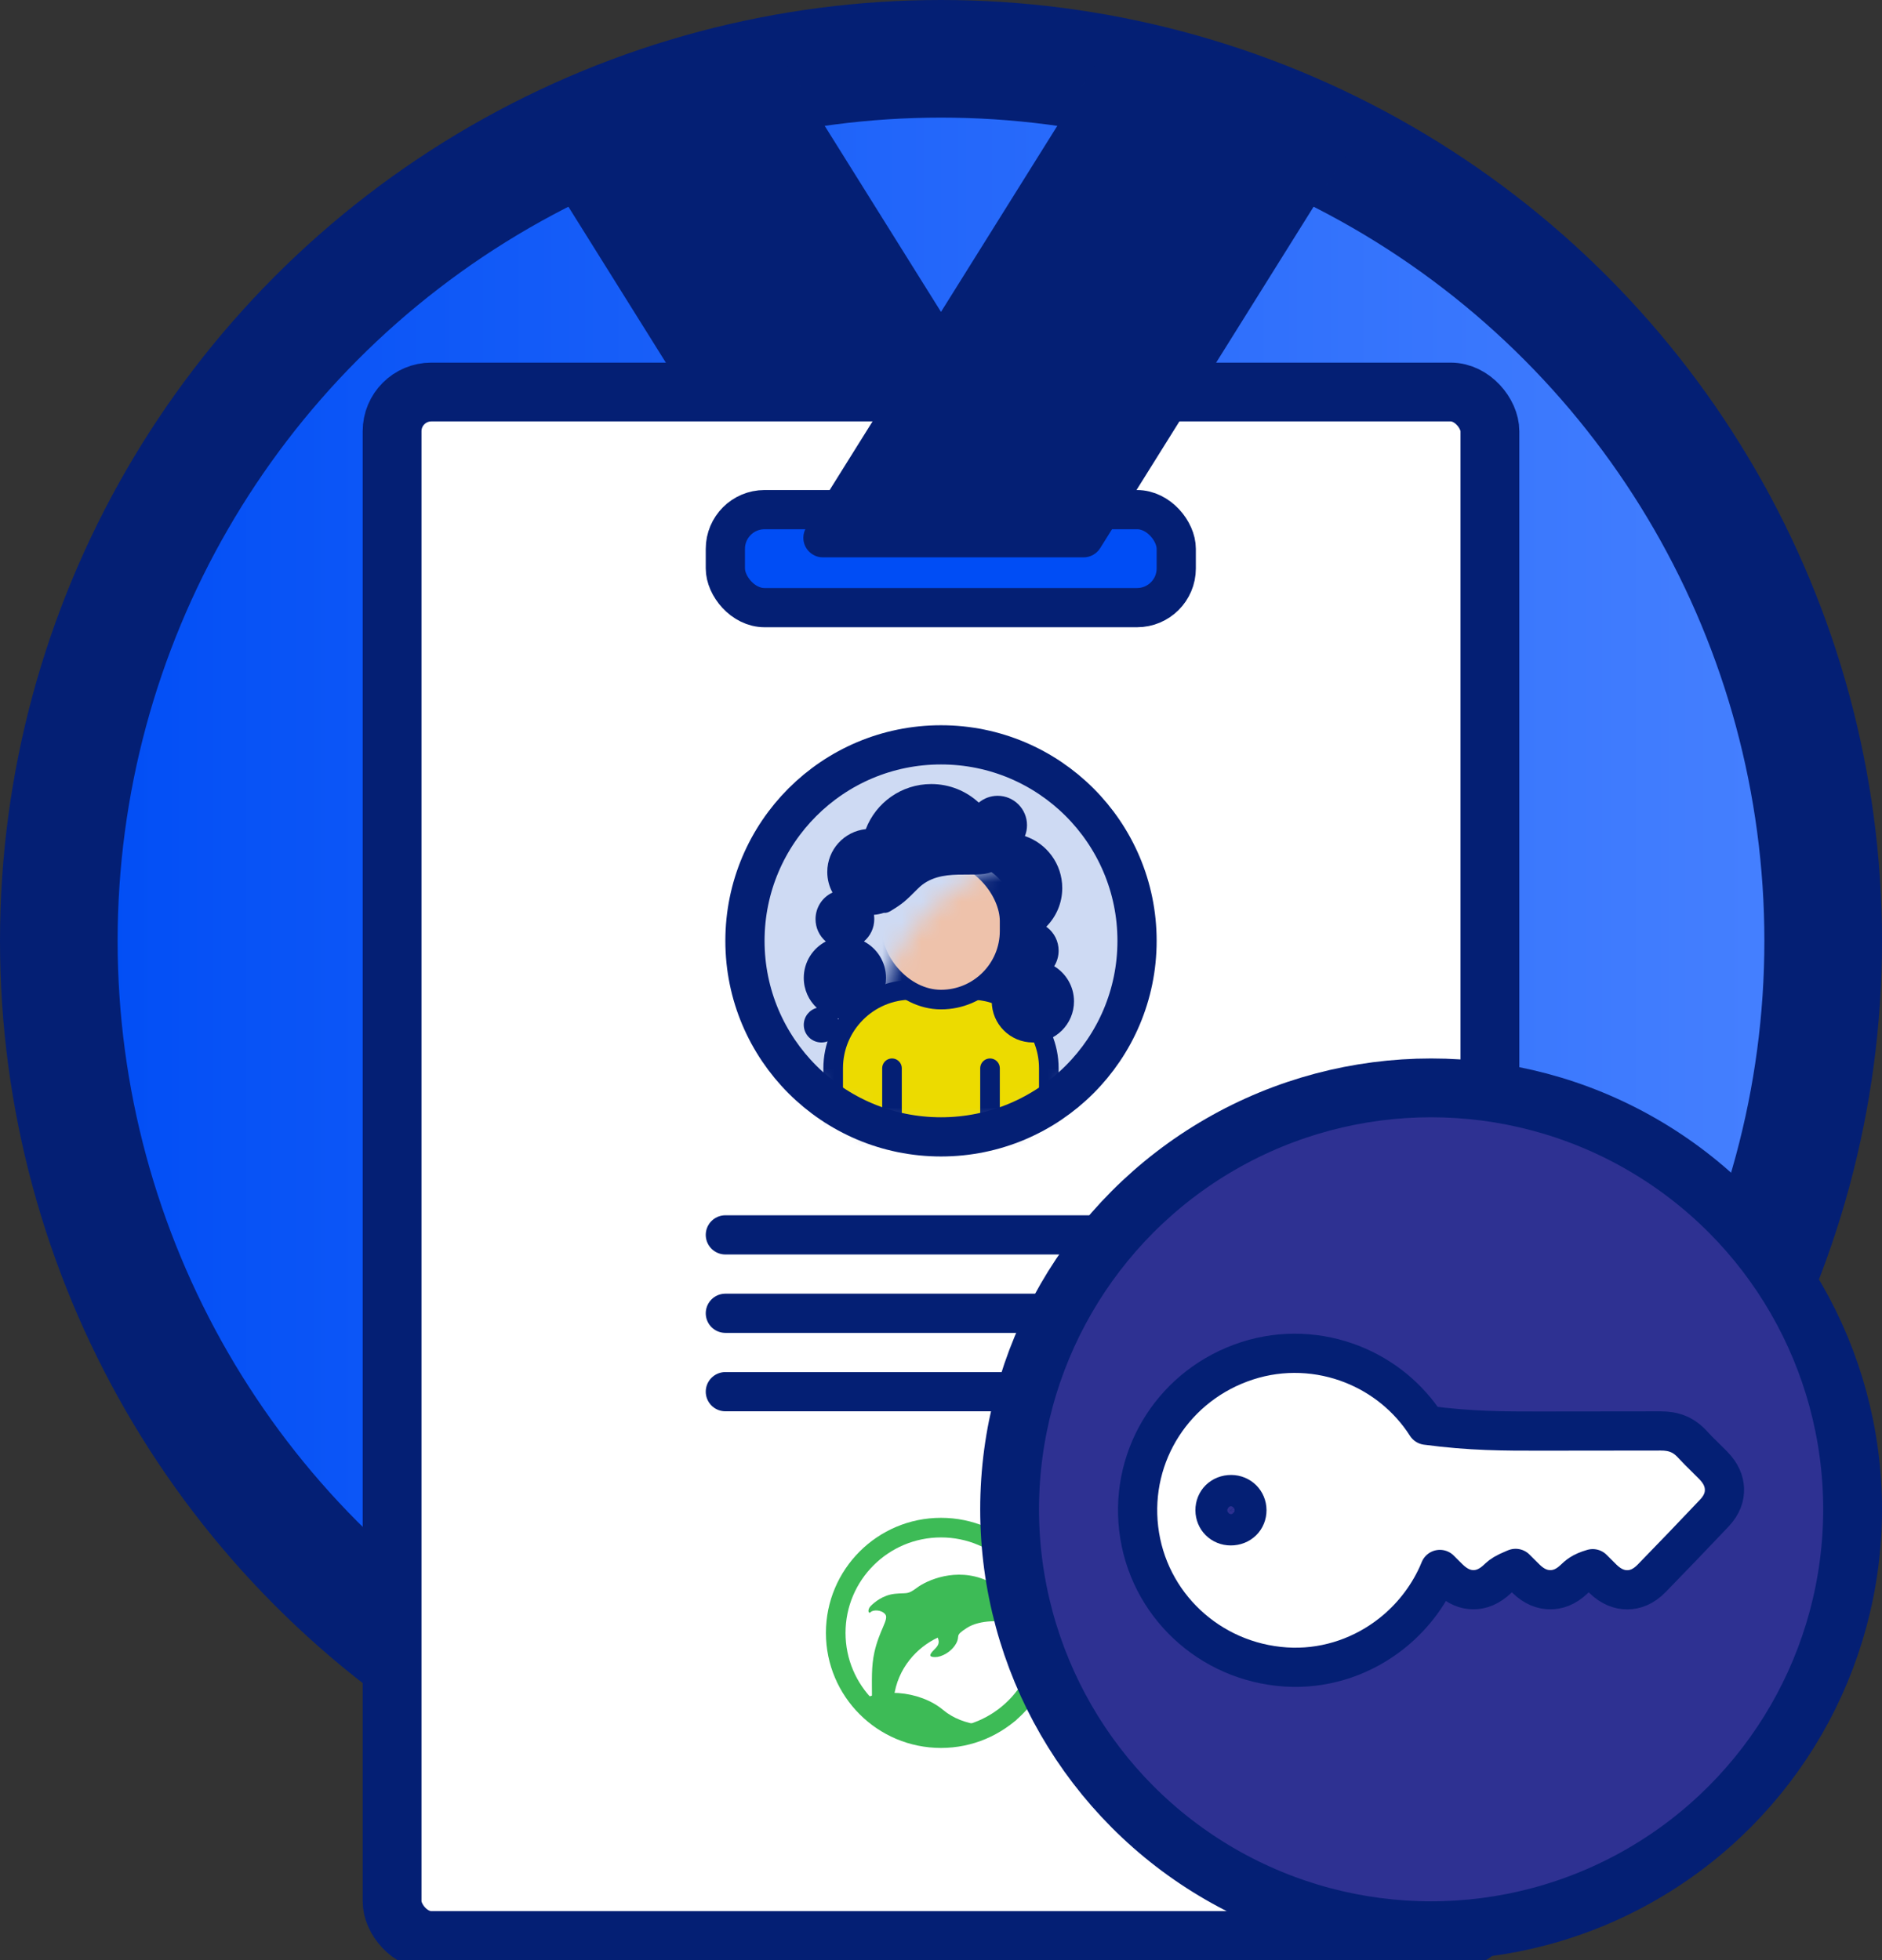 <?xml version="1.0" encoding="UTF-8"?>
<svg width="96px" height="100px" viewBox="0 0 96 100" version="1.1" xmlns="http://www.w3.org/2000/svg" xmlns:xlink="http://www.w3.org/1999/xlink">
    <rect x="0" y="0" width="96" height="100" fill="#333333" stroke="none"/>
    <title>stickers/L/onboarding/Aanmelden-met-Entree</title>
    <defs>
        <linearGradient x1="-2.22044605e-14%" y1="50%" x2="100%" y2="50%" id="linearGradient-1">
            <stop stop-color="#004DF5" offset="0%"></stop>
            <stop stop-color="#4781FF" offset="100%"></stop>
        </linearGradient>
        <circle id="path-2" cx="45" cy="45" r="45"></circle>
        <circle id="path-4" cx="45" cy="45" r="45"></circle>
        <circle id="path-6" cx="10" cy="10" r="10"></circle>
    </defs>
    <g id="stickers/L/onboarding/Aanmelden-met-Entree" stroke="none" stroke-width="1" fill="none" fill-rule="evenodd">
        <circle id="Oval" stroke="#041F74" stroke-width="6" fill="url(#linearGradient-1)" cx="48" cy="48" r="45"></circle>
        <g id="Group" transform="translate(3, 3)">
            <g id="Rectangle-+-Rectangle-Mask">
                <mask id="mask-3" fill="white">
                    <use xlink:href="#path-2"></use>
                </mask>
                <g id="Mask"></g>
                <path d="M19.413,-5.87 L32.707,-5.87 C33.051,-5.87 33.372,-5.692 33.555,-5.4 L51.87,23.905 C52.163,24.373 52.02,24.99 51.552,25.283 C51.393,25.382 51.209,25.435 51.022,25.435 L37.728,25.435 C37.383,25.435 37.063,25.257 36.88,24.965 L18.565,-4.34 C18.272,-4.808 18.415,-5.425 18.883,-5.718 C19.042,-5.817 19.226,-5.87 19.413,-5.87 Z" id="Rectangle" fill="#041F74" mask="url(#mask-3)"></path>
            </g>
            <rect id="Rectangle" stroke="#041F74" stroke-width="3" fill="#FFFFFF" x="17" y="17" width="56" height="79" rx="2"></rect>
            <rect id="Rectangle" stroke="#041F74" stroke-width="2" fill="#004DF5" x="34" y="23" width="23" height="5" rx="2"></rect>
            <g id="Rectangle-+-Rectangle-Mask">
                <mask id="mask-5" fill="white">
                    <use xlink:href="#path-4"></use>
                </mask>
                <g id="Mask"></g>
                <path d="M57.293,-5.87 L70.587,-5.87 C71.139,-5.87 71.587,-5.422 71.587,-4.87 C71.587,-4.682 71.534,-4.498 71.435,-4.34 L53.12,24.965 C52.937,25.257 52.617,25.435 52.272,25.435 L38.978,25.435 C38.426,25.435 37.978,24.987 37.978,24.435 C37.978,24.247 38.031,24.064 38.13,23.905 L56.445,-5.4 C56.628,-5.692 56.949,-5.87 57.293,-5.87 Z" id="Rectangle" fill="#041F74" mask="url(#mask-5)"></path>
            </g>
            <g id="Student-profile" transform="translate(35, 35)">
                <g id="Masked-student">
                    <mask id="mask-7" fill="white">
                        <use xlink:href="#path-6"></use>
                    </mask>
                    <use id="Mask" fill="#CEDAF3" xlink:href="#path-6"></use>
                    <g id="Student" mask="url(#mask-7)">
                        <g transform="translate(4.5, 12.5)" id="Body">
                            <path d="M4,0 L7,0 C9.209,-4.05812251e-16 11,1.791 11,4 L11,7 C11,7.552 10.552,8 10,8 L1,8 C0.448,8 6.76353751e-17,7.552 0,7 L0,4 C-2.705415e-16,1.791 1.791,4.05812251e-16 4,0 Z" id="Rectangle" stroke="#041F74" fill="#ECDB00"></path>
                            <line x1="3" y1="4" x2="3" y2="6.5" id="Line" stroke="#041F74" stroke-linecap="round"></line>
                            <line x1="8" y1="4" x2="8" y2="6.5" id="Line" stroke="#041F74" stroke-linecap="round"></line>
                        </g>
                    </g>
                    <rect id="Rectangle" stroke="#041F74" fill="#EEC2AB" mask="url(#mask-7)" x="6.5" y="5.496" width="7" height="7.5" rx="3.5"></rect>
                    <path d="M10.28,2 C11.805,2 13.107,2.955 13.62,4.3 C14.725,4.415 15.585,5.349 15.585,6.484 C15.585,6.865 15.488,7.223 15.318,7.535 C15.83,7.771 16.184,8.29 16.184,8.892 C16.184,9.348 15.981,9.756 15.66,10.031 C16.328,10.38 16.784,11.081 16.784,11.888 C16.784,12.492 16.529,13.037 16.12,13.419 C16.503,13.521 16.784,13.871 16.784,14.286 C16.784,14.782 16.381,15.184 15.885,15.184 C15.388,15.184 14.986,14.782 14.986,14.286 C14.986,14.168 15.008,14.056 15.049,13.953 C14.932,13.975 14.81,13.986 14.686,13.986 C13.528,13.986 12.589,13.047 12.589,11.888 C12.589,11.081 13.045,10.38 13.714,10.029 C13.392,9.756 13.188,9.348 13.188,8.892 C13.188,8.817 13.193,8.744 13.204,8.672 C13.029,8.658 12.86,8.623 12.7,8.57 C12.594,8.581 12.48,8.553 12.36,8.48 C11.712,8.084 11.608,7.98 10.951,7.324 C10.377,6.75 9.633,6.641 8.927,6.622 C8.261,6.603 7.629,6.665 7.212,6.491 C6.56,6.949 6.134,7.707 6.134,8.564 L6.134,9.037 L6.137,9.266 C6.528,9.537 6.784,9.989 6.784,10.5 C6.784,10.869 6.651,11.206 6.43,11.468 C6.897,11.852 7.195,12.435 7.195,13.087 C7.195,14.245 6.256,15.184 5.098,15.184 C3.939,15.184 3,14.245 3,13.087 C3,12.327 3.405,11.661 4.01,11.293 C3.867,11.063 3.784,10.791 3.784,10.5 C3.784,10.013 4.016,9.58 4.376,9.306 L4.415,9.279 C3.911,8.773 3.599,8.075 3.599,7.305 C3.599,6.072 4.397,5.026 5.504,4.654 C5.435,4.483 5.397,4.295 5.397,4.098 C5.397,3.27 6.068,2.599 6.895,2.599 C7.261,2.599 7.597,2.731 7.857,2.948 C8.492,2.36 9.344,2 10.28,2 Z" id="Combined-Shape" fill="#041F74" mask="url(#mask-7)" transform="translate(9.892, 8.592) scale(-1, 1) translate(-9.892, -8.592) "></path>
                </g>
                <circle id="Oval" stroke="#041F74" stroke-width="2" stroke-linejoin="round" cx="10" cy="10" r="10"></circle>
            </g>
            <g id="Lines" transform="translate(34, 59.5)" stroke="#041F74" stroke-linecap="round" stroke-linejoin="round" stroke-width="2">
                <line x1="0" y1="0.5" x2="22" y2="0.5" id="Line-2"></line>
                <line x1="0" y1="4.5" x2="22" y2="4.5" id="Line-2"></line>
                <line x1="0" y1="8.5" x2="22" y2="8.5" id="Line-2"></line>
            </g>
            <g id="TC-logo" transform="translate(39.13, 74.435)">
                <path d="M1.507,9.497 C2.611,8.613 4.779,8.796 5.978,9.802 C7,10.66 8.675,10.801 9.755,10.276 C9.752,10.251 8.3,11.65 5.715,11.611 C3.13,11.572 1.814,9.888 1.507,9.497 Z" id="Path" fill="#3DBB56"></path>
                <path d="M2.349,9.217 C2.349,8.285 2.308,7.602 2.473,6.857 C2.722,5.739 3.219,5.179 3.032,4.931 C2.846,4.683 2.411,4.683 2.287,4.807 C2.163,4.931 2.1,4.683 2.287,4.496 C2.473,4.31 2.908,3.937 3.529,3.875 C4.15,3.813 4.15,3.937 4.647,3.564 C5.144,3.192 6.635,2.508 8.188,3.192 C9.741,3.875 9.617,4.372 9.803,4.496 C9.989,4.62 10.238,4.683 10.176,4.869 C10.123,5.027 9.824,4.993 9.492,4.869 C9.865,5.076 10.052,5.242 10.052,5.366 C10.052,5.552 9.865,5.49 9.43,5.366 C8.996,5.242 7.877,5.179 7.194,5.614 C6.511,6.049 6.884,5.987 6.635,6.422 C6.387,6.857 5.89,7.105 5.579,7.105 C5.268,7.105 5.236,7.013 5.517,6.732 C5.703,6.546 5.828,6.401 5.703,6.111 C4.647,6.608 3.653,7.664 3.467,9.155 C3.354,10.06 2.349,10.133 2.349,9.217 Z" id="Path-2" fill="#3DBB56"></path>
                <circle id="Oval" stroke="#3DBB56" cx="5.87" cy="5.87" r="5.37"></circle>
            </g>
        </g>
        <g id="Group-2" transform="translate(51.5, 55.5)" stroke="#041F74" stroke-linejoin="round">
            <circle id="Oval" stroke-width="3" fill="#2E3192" cx="21.5" cy="21.5" r="21.5"></circle>
            <path d="M17.487,14.105 C19.007,14.708 20.345,15.774 21.264,17.212 C23.519,17.513 25.263,17.511 27.007,17.51 C29.073,17.509 31.139,17.509 33.205,17.503 C33.888,17.501 34.388,17.697 34.844,18.201 C35.043,18.421 35.256,18.629 35.469,18.837 C35.612,18.978 35.754,19.118 35.894,19.261 C36.303,19.68 36.449,20.082 36.463,20.453 C36.477,20.843 36.356,21.26 35.944,21.696 C34.889,22.81 33.827,23.917 32.756,25.017 C32.322,25.462 31.901,25.604 31.512,25.606 C31.123,25.609 30.701,25.47 30.263,25.046 C30.088,24.876 29.916,24.703 29.745,24.53 C29.171,24.695 28.982,24.887 28.786,25.072 C28.361,25.476 27.947,25.608 27.561,25.603 C27.181,25.598 26.772,25.458 26.352,25.053 L26.066,24.771 L26.066,24.771 L25.81,24.515 L25.734,24.546 C25.253,24.745 25.085,24.867 24.95,24.992 L24.914,25.027 C24.458,25.467 24.041,25.602 23.659,25.602 C23.276,25.602 22.859,25.466 22.404,25.023 L22.158,24.78 L22.158,24.78 L21.948,24.569 L21.83,24.846 C21.286,26.038 20.467,27.063 19.469,27.849 L19.215,28.041 C17.754,29.102 15.948,29.668 14.075,29.544 C12.128,29.415 10.371,28.613 9.043,27.364 C7.712,26.113 6.812,24.414 6.585,22.495 C6.359,20.585 6.822,18.741 7.802,17.224 C8.78,15.71 10.274,14.522 12.116,13.925 C13.914,13.342 15.811,13.441 17.487,14.105 Z M11.302,20.748 C11.068,20.747 10.857,20.832 10.706,20.98 C10.561,21.124 10.476,21.326 10.477,21.549 C10.479,21.771 10.564,21.97 10.708,22.114 C10.854,22.258 11.055,22.344 11.279,22.344 C11.513,22.345 11.724,22.261 11.875,22.112 C12.021,21.969 12.105,21.767 12.104,21.544 C12.103,21.323 12.016,21.124 11.872,20.98 C11.727,20.836 11.525,20.749 11.302,20.748 Z" id="Fill-4" stroke-width="2" fill="#FFFFFF"></path>
        </g>
    </g>
</svg>